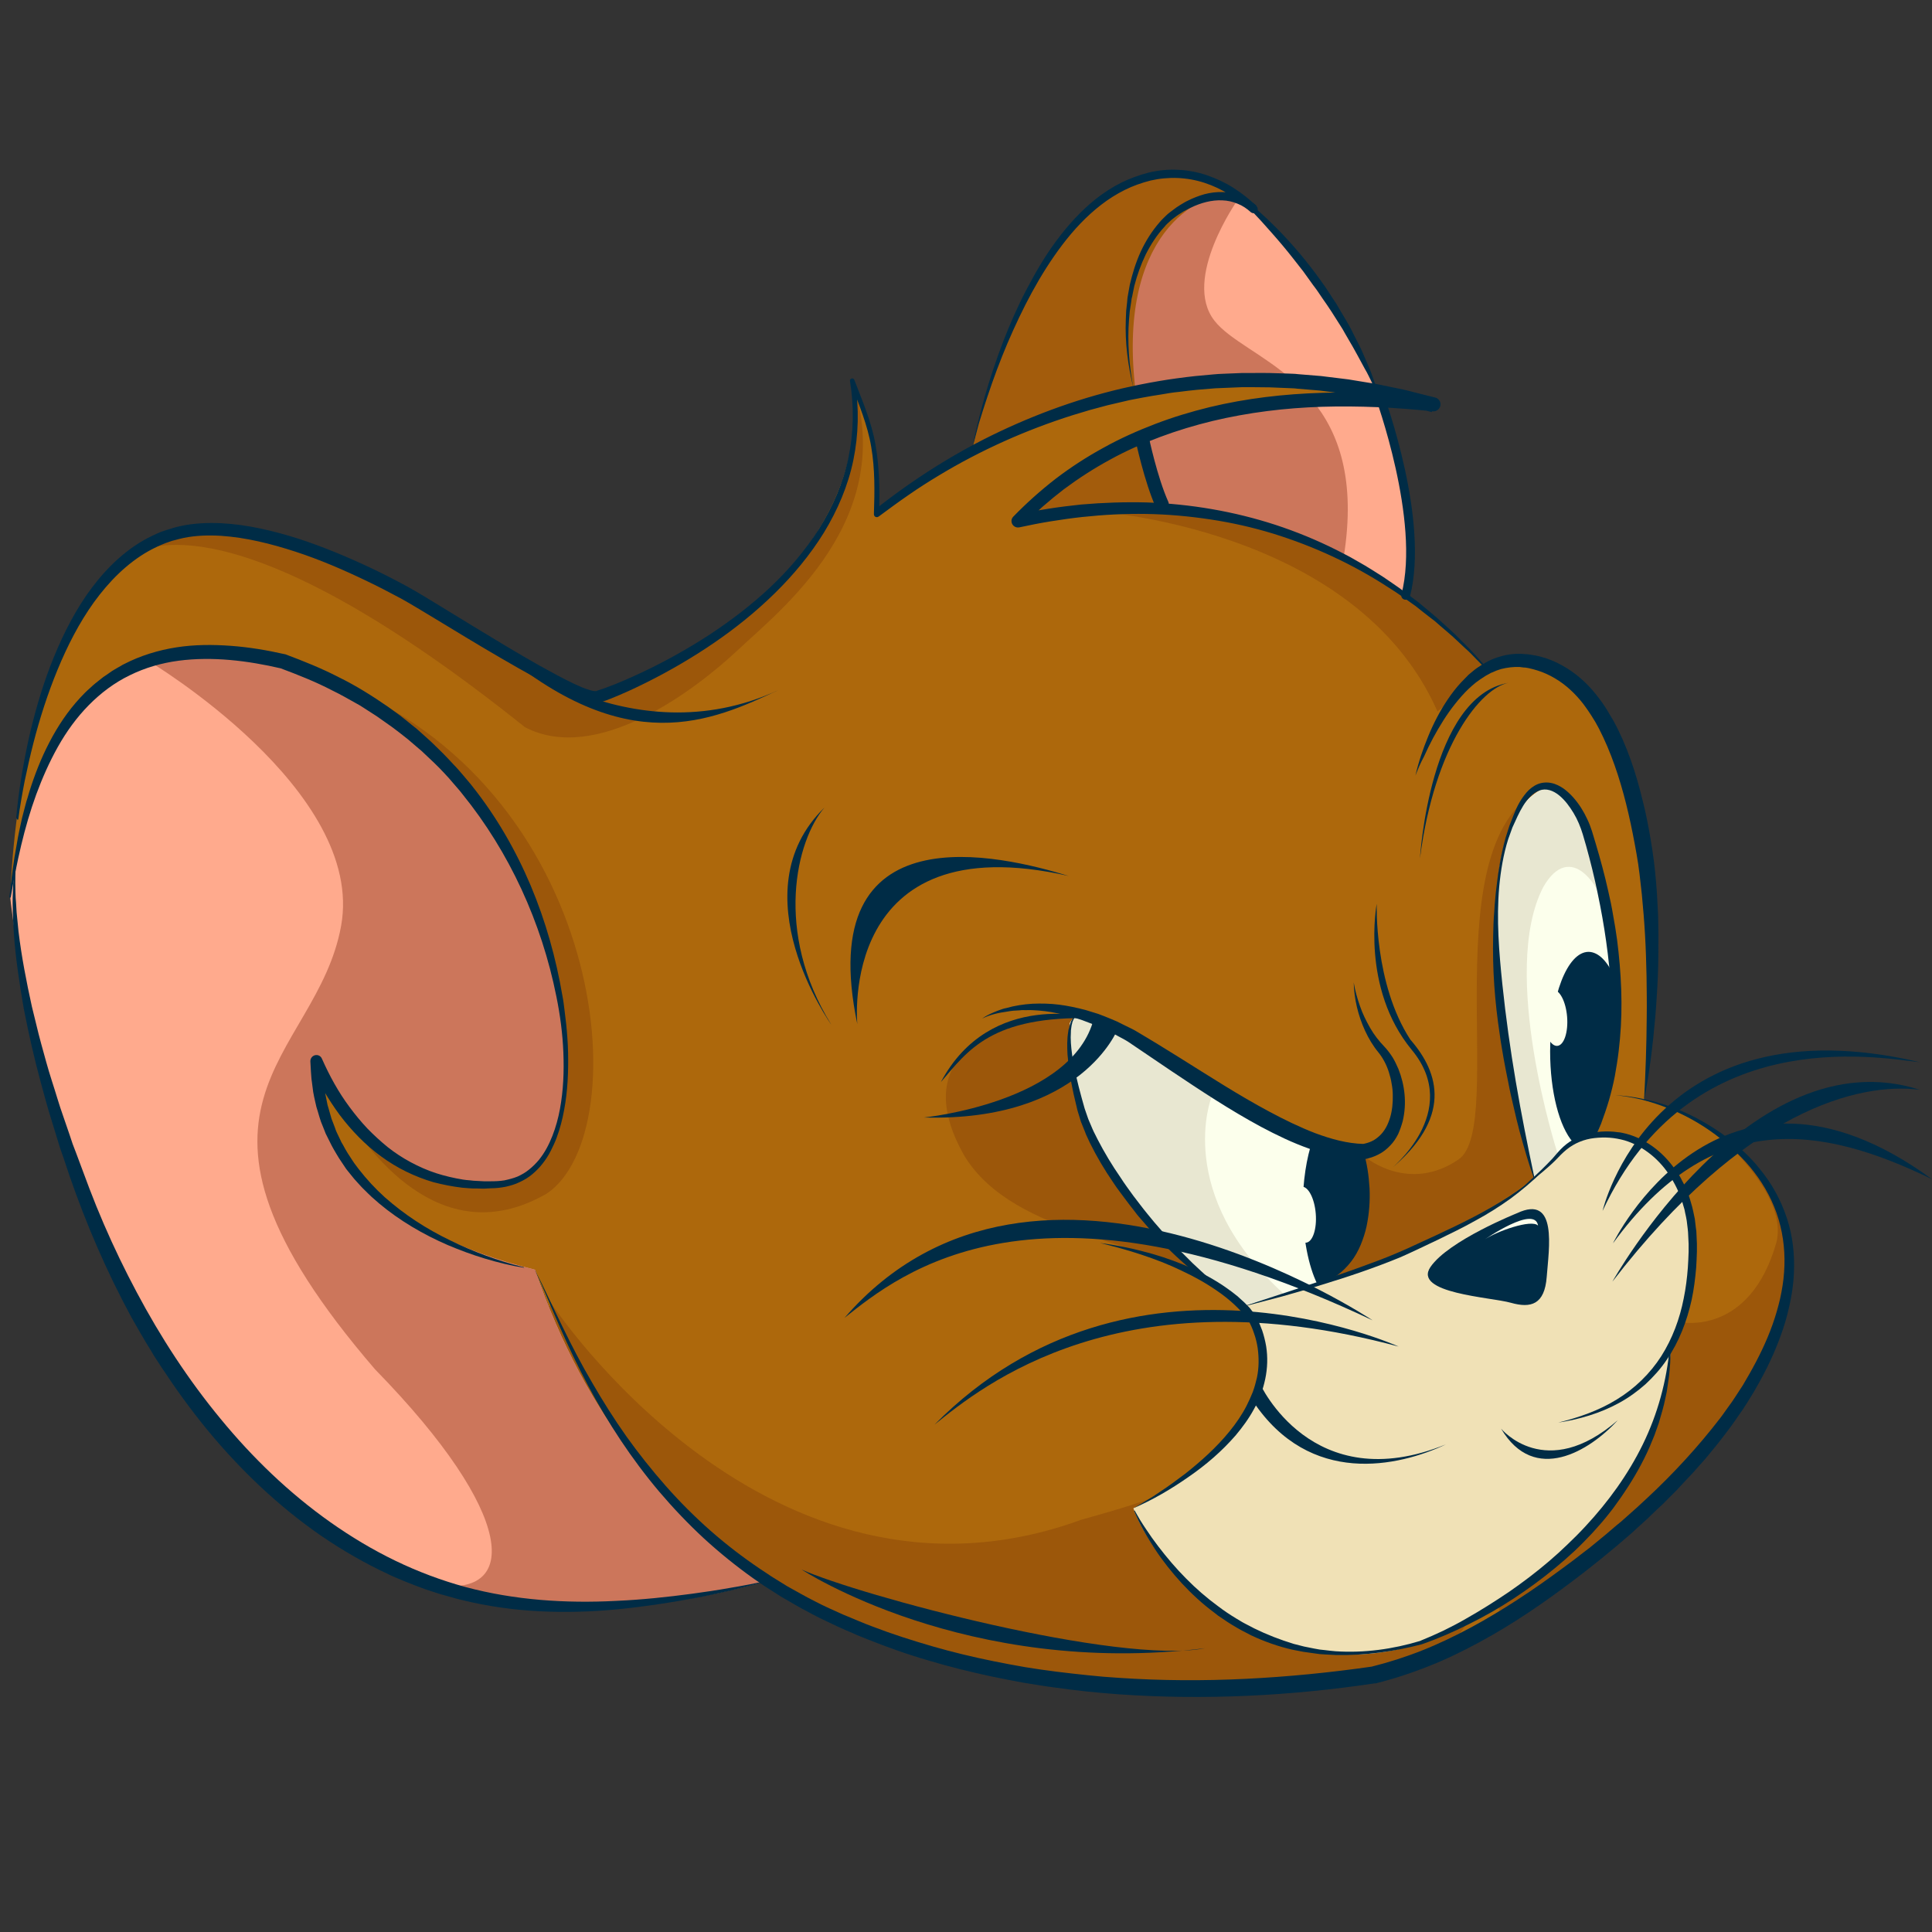 <?xml version="1.0" encoding="utf-8"?>
<!-- Generator: Adobe Illustrator 21.1.0, SVG Export Plug-In . SVG Version: 6.00 Build 0)  -->
<svg version="1.1" id="Слой_1" xmlns="http://www.w3.org/2000/svg" xmlns:xlink="http://www.w3.org/1999/xlink" x="0px" y="0px"
	 viewBox="0 0 1024 1024" style="enable-background:new 0 0 1024 1024;" xml:space="preserve">
<rect x="0" y="0" width="1024" height="1024" fill="#333333" stroke="none"/>
<style type="text/css">
	.st0{fill:#AD680C;}
	.st1{fill:#9C570A;}
	.st2{fill:#FCFFEC;}
	.st3{fill:#E8E7D1;}
	.st4{fill:#FFAA8D;}
	.st5{fill:#CC765B;}
	.st6{fill:#A35C0C;}
	.st7{fill:#F0E1B6;}
	.st8{fill:#002C46;}
</style>
<g>
	<path class="st0" d="M863.7,808.9c-28.8,23.8-50,39.2-67.2,49.9c-10.5,6.5-19.5,11.2-27.9,15c-13.3,6-25.1,9.5-38.7,13.9
		c0,0-184.4,40.5-322.8-50.1l0,0C360,806.8,318.3,760.7,291,692.7c-2.5-6.3-5-12.9-7.3-19.6c-81.3-20-116.8-62.2-115.9-110.5
		c1.6,6.4,5.8,14.7,12.1,23.2c19.2,26.2,57.8,54.7,98.5,37.4c34-16.7,33-127.7-39.1-212.1c-17.8-20.8-39.8-38.2-63.3-50.1
		C104.3,324.8,19.7,341.3,5.4,475.4C7.5,422,20.6,335.6,64.3,298c0.1-0.1,0.2-0.2,0.3-0.3c1.1-0.9,2.2-1.8,3.4-2.7
		c19.5-15,44.6-20.6,77.1-10.3c97.9,33,152,84.8,171.5,84.3c19.5-0.5,149.6-65.2,135.1-167.1c17.8,34.6,12.8,69.8,12.8,69.8
		s18.3-15.7,50.5-32.3c22.4-11.6,51.5-23.5,85.9-30.9c0.4-0.1,0.8-0.2,1.2-0.3c37.2-7.9,80.4-10.3,127.9-1.1
		c9.8,1.9,19.7,4.3,29.8,7.2c-8.7-1.7-18.2-2.7-28.2-3.1c-39.1-1.7-86.3,5.9-125.4,20.8c-0.3,0.1-0.5,0.2-0.8,0.3
		c-28.4,10.9-52.5,25.7-65.9,43.6c11.5-3.7,26.9-7.1,45-8.4c9.8-0.7,20.3-0.9,31.5-0.1c38.8,2.5,84.9,15.4,131,49.9
		c13.7,10.3,27.4,22.4,40.9,36.8c0.3,0.3,0.6,0.7,0.9,1c19.3-14.8,105.4-9.7,82.6,228c10.3,2.1,23.2,7.2,35.6,15.3
		C951.2,627.6,987.5,696,863.7,808.9z"/>
	<path class="st1" d="M290,632.5c-52.8,30.7-91.6-16-110.1-46.7c19.2,26.2,57.8,54.7,98.5,37.4c34-16.7,33-127.7-39.1-212.1
		c-17.8-20.8-39.8-38.2-63.3-50.1C321.8,416.3,338.5,599.3,290,632.5z"/>
	<path class="st1" d="M533.6,545.5c0,0-53.9,11.9-22.4,67.2c26.4,43.4,101.7,45.5,130.1,66.8l-62.2-142
		C579.1,537.5,544.4,537.1,533.6,545.5z"/>
	<path class="st1" d="M724.1,613.6c0,0,22.8,18.9,49,0.9s-15.8-171.6,46.1-197.2c16.2,94.2-6,207.2-6,207.2s-59.1,44.5-109.4,53.5
		C704.3,646.2,724.1,613.6,724.1,613.6z"/>
	<path class="st2" d="M852.8,489.7c0.1,0.4,0.1,0.8,0.2,1.1c1.3,8.8,2.2,18,2.8,27.2c2,31.4-0.5,63.2-9.9,83.6l0,0
		c-4.3,0.5-8.3,1.8-12.1,3.8c-2,1.1-4,2.5-5.8,4c-1,1.3-2.1,2.6-3.2,3.9c-3.4,3.9-7.3,7.6-11.5,11.2c0,0-49.8-183.6,6-207.2
		C832.8,411,846.5,446.4,852.8,489.7z"/>
	<path class="st3" d="M852.8,489.7c-3.3-20.9-20.6-44.4-34.8-19.6c-23.5,45,7.5,141.1,7.5,141.1l-0.6,2.1
		c-3.4,3.9-7.3,7.6-11.5,11.2c0,0-49.8-183.6,6-207.2C832.8,411,846.5,446.4,852.8,489.7z"/>
	<path class="st2" d="M722.6,610.2c0,0,9.5,55.7-23,70c-0.5,0.1-1,0.3-1.4,0.4c-6.9,2.1-12.7,3.8-17.5,5.3c-2.3,0.7-4.4,1.3-6.3,1.9
		c-10.7,3.2-14.8,4.3-14.8,4.3s-0.2-0.2-0.7-0.5c-8.7-6.1-100.6-72.3-91.8-149.5c5.7-12.2,36.1,8.4,70,29.9
		c19.7,12.5,40.7,25.4,58.6,32.2c4.5,1.7,8.8,3.1,12.9,3.9C722.6,610.2,722.6,610.2,722.6,610.2z"/>
	<path class="st3" d="M680.8,686.1c-1.9,0.5-4.1,1.1-6.4,1.8c-4.6,1.2-9.9,2.5-15.5,3.9c-8.7-6.1-100.6-72.3-91.8-149.5
		c5.7-12.2,36.1,8.4,70,29.9c3,5.5,5,9.4,5,9.4s-20.4,51.2,38.6,104.4C680.7,686,680.7,686.1,680.8,686.1z"/>
	<path class="st1" d="M391,344.6c-22.8,21.4-74.8,60.7-112.8,40.8c-145-116-197-99-210.2-90.4c19.5-15,44.6-20.6,77.1-10.3
		c97.9,33,152,84.8,171.5,84.3c19.5-0.5,149.6-65.2,135.1-167.1C476.4,275,413.7,323.2,391,344.6z"/>
	<path class="st1" d="M863.7,808.9c-28.8,23.8-50,39.2-67.2,49.9l-2.8-8.8l97.4-149.2c0,0,36.3,7.4,50.4-42.2
		c6.6-25.2-30.2-56.6-34.5-60.2C951.2,627.6,987.5,696,863.7,808.9z"/>
	<path class="st1" d="M778.4,858.9c-5.5,8.3-8.3,12.6-9.9,14.9c-13.3,6-25.1,9.5-38.7,13.9c0,0-184.4,40.5-322.8-50.1l0,0
		C360,806.8,318.3,760.7,291,692.7c0.4-0.6,0.8-1.2,1.2-1.9c0,0,114.9,175.2,280.9,114.7c23.8-6.6,33.4-10,37-11.4
		c-3.8,2.1-10.7,8.2,0.4,22.4C624.8,835,680.2,910.4,778.4,858.9z"/>
	<path class="st1" d="M787.8,354.1c-5.3,5.3-13.5,12.9-25.9,23c-43.3-98.4-183.7-106.3-183.7-106.3c0.7-1.4,2.9-2.5,6.2-3.4
		c9.8-0.7,20.3-0.9,31.5-0.1c38.8,2.5,84.9,15.4,131,49.9C760.6,327.6,774.3,339.7,787.8,354.1z"/>
	<path class="st4" d="M746.9,317.3c-11.6-8.7-23.3-16-34.8-22.2c-34.1-18.2-67.3-25.9-96.3-27.8c0,0-5.7-14.5-10.6-35.1
		c0.3-0.1,0.5-0.2,0.8-0.3c27.7-10.5,59.4-17.4,89.4-19.9c12.4-1.1,24.6-1.4,36-0.9C743.4,241.6,750.7,277.3,746.9,317.3z"/>
	<path class="st4" d="M729.9,207.1c-15.3-3-30.2-4.7-44.5-5.5c-30.2-1.6-58.2,1.3-83.4,6.6c-0.4,0.1-0.8,0.2-1.2,0.3
		c-6.1-43.2-1.9-104.6,54.2-106.2C655,102.3,702.9,141.4,729.9,207.1z"/>
	<path class="st5" d="M602,208.2c-0.4,0.1-0.8,0.2-1.2,0.3c-6.1-43.2-1.9-104.6,54.2-106.2l1.1,3.5c0,0-29.8,42-12.4,64.2
		c7.9,10.1,25.8,17.7,41.6,31.7C655.2,200.1,627.2,202.9,602,208.2z"/>
	<path class="st5" d="M712.2,295.2c-34.1-18.2-67.3-25.9-96.3-27.8c0,0-5.7-14.5-10.6-35.1c0.3-0.1,0.5-0.2,0.8-0.3
		c27.7-10.5,59.4-17.4,89.4-19.9C709.4,229,718.8,253.9,712.2,295.2z"/>
	<path class="st4" d="M407.1,837.6L407.1,837.6c-69.7,19.9-127.5,18.2-175.4,2.5C34.8,775.6,5.4,475.4,5.4,475.4
		c7.8-73.5,36.7-111.6,73.1-125.2c51.7-19.2,118.4,11.3,160.7,60.8c72.2,84.4,73.1,195.5,39.1,212.1
		c-54.1,23.1-104.3-34.8-110.6-60.6c-0.9,48.3,34.6,90.5,115.9,110.5C310.5,752,355.6,803.9,407.1,837.6z"/>
	<path class="st5" d="M407.1,837.6L407.1,837.6c-69.7,19.9-127.5,18.2-175.4,2.5c42.8,6.3,43.1-36.5-32.9-114.3
		c-121-140.6-31-163.2-18-235.1c13-71.9-102.3-140.5-102.3-140.5c51.7-19.2,118.4,11.3,160.7,60.8c72.2,84.4,73.1,195.5,39.1,212.1
		c-54.1,23.1-104.3-34.8-110.6-60.6c-0.9,48.3,34.6,90.5,115.9,110.5C310.5,752,355.6,803.9,407.1,837.6z"/>
	<path class="st6" d="M655,102.3c-20.2-0.8-63.5,22.4-53,105.9c-34.9,7.4-64.4,19.5-87.1,31.2C514.9,239.4,553.6,49.4,655,102.3z"/>
	<path class="st6" d="M606.2,232c2.4,10.9,5.6,22.7,9.7,35.4c-31.9-2.1-58.8,2.8-76.5,8.5C553,257.8,577.4,243,606.2,232z"/>
	<path class="st7" d="M885.4,714c-0.5,40.5-24.1,104.7-120.4,151.8c-76.8,36.1-148.6-23.5-164.3-66.4c0,0,100.9-47.7,58.8-107.2
		c35.7-9.7,112.5-32.6,153.7-67.6c5.7-4.8,10.6-9.8,14.7-15.1c5.1-4.4,11.2-7.1,17.8-7.9C877.2,597.8,917.4,635.4,885.4,714z"/>
	<path class="st8" d="M520.5,539.9c1.9-1.4,4-2.4,6.1-3.3c1.1-0.5,2.2-0.9,3.3-1.3c1.1-0.4,2.2-0.8,3.4-1c4.5-1.3,9.2-2,13.9-2.3
		c4.7-0.2,9.5-0.1,14.2,0.5c4.7,0.6,9.3,1.6,13.9,2.8l6.8,2.1c2.2,0.8,4.4,1.7,6.6,2.6c1.1,0.5,2.2,0.9,3.3,1.4l3.2,1.6
		c2.1,1.1,4.3,2,6.4,3.2c4.1,2.4,8,4.8,12,7.2l11.8,7.3c15.7,9.8,31.1,19.8,47.2,28.4c8,4.3,16.2,8.3,24.5,11.5
		c8.3,3.1,17,5.5,25.5,5.7l-0.6,0.1c1.8-0.3,3.5-0.8,5-1.5c1.6-0.7,3-1.8,4.3-3c1.3-1.2,2.4-2.7,3.3-4.3c0.9-1.6,1.6-3.4,2.2-5.3
		c1.1-3.7,1.5-7.8,1.4-11.8c0-2-0.2-4.1-0.6-6.1c-0.3-2-0.8-4-1.4-5.9c-1.2-3.9-3.1-7.6-5.6-10.7c-2.9-3.5-5.2-7.4-7.1-11.5
		c-3.7-8.1-5.8-16.9-6-25.6c0.7,4.3,1.9,8.5,3.3,12.5c1.4,4.1,3.3,7.9,5.4,11.6c2.1,3.7,4.7,7,7.6,10c1.6,1.7,3,3.6,4.3,5.6
		c1.2,2,2.2,4.1,3.1,6.2c3.4,8.6,4.5,18.1,2.3,27.5c-0.6,2.3-1.4,4.6-2.4,6.9c-1.1,2.2-2.5,4.4-4.3,6.2c-1.8,1.9-3.8,3.5-6.2,4.7
		c-2.3,1.2-4.8,2-7.3,2.5l-0.2,0l-0.4,0c-5,0.1-9.9-0.5-14.7-1.5c-4.8-1-9.4-2.4-13.9-4c-4.5-1.6-8.9-3.4-13.2-5.4
		c-4.3-2-8.5-4.1-12.6-6.3c-16.5-8.9-32-19.2-47.4-29.5L598,552.2c-1.9-1.2-3.9-2.2-5.9-3.3l-2.9-1.6c-1-0.5-2-1-3.1-1.4l-3.1-1.4
		c-1-0.5-2-1-3.1-1.4l-6.3-2.4c-4.3-1.4-8.6-2.8-13-3.6c-4.4-1-8.9-1.5-13.4-1.7c-1.1-0.1-2.3,0-3.4,0c-1.1,0-2.3-0.1-3.4,0.1
		l-3.4,0.2c-1.1,0.1-2.2,0.3-3.4,0.5C529.2,536.8,524.7,537.8,520.5,539.9z"/>
	<path class="st8" d="M804.1,643c0,0-36.3,14.5-45.9,28.5c-9.6,14,32,16,42.6,19c10.6,3,17.9,1,19-13.8S825.8,632.8,804.1,643z"/>
	<path class="st8" d="M659.6,692.2c-3.5-2-7.1-3.8-10.4-6.1c-1.7-1.1-3.4-2.2-5-3.3l-4.9-3.6c-0.8-0.6-1.6-1.2-2.4-1.8l-2.3-1.9
		l-4.7-3.8l-4.5-4l-2.2-2l-2.2-2.1l-4.3-4.2c-1.4-1.4-2.8-2.9-4.1-4.4c-2.8-2.9-5.4-6-8-9c-1.4-1.5-2.6-3.1-3.8-4.7
		c-1.2-1.6-2.5-3.1-3.7-4.8c-2.4-3.3-4.9-6.4-7.1-9.8c-4.6-6.7-8.7-13.6-12.3-20.9l-1.3-2.8c-0.4-0.9-0.9-1.8-1.2-2.8l-2.3-5.7
		l-1.8-5.9c-0.5-2-0.9-3.9-1.4-5.9c-0.5-2-0.9-3.9-1.3-5.9c-0.4-2-0.8-3.9-1.1-5.9l-0.9-6c-0.2-2-0.4-4-0.6-6
		c-0.2-4-0.3-8.1,0.4-12.2l0.1-0.8l0.2-0.7l0.4-1.5c0.1-0.5,0.3-1,0.5-1.5c0.2-0.5,0.3-1,0.6-1.4c0.3-0.4,0.5-0.9,0.8-1.3
		c0.3-0.4,0.6-0.8,1-1.1c0.8-0.7,1.7-1.2,2.7-1.2c-1,0.2-1.8,0.8-2.5,1.5c-0.3,0.4-0.6,0.8-0.8,1.2c-0.2,0.4-0.4,0.9-0.6,1.3
		c-0.2,0.4-0.3,0.9-0.4,1.4c-0.1,0.5-0.3,0.9-0.3,1.4l-0.2,1.5l-0.1,0.7l0,0.7c-0.3,3.9,0.1,7.9,0.6,11.8c1.1,7.8,3,15.5,5.1,23.2
		c0.5,1.9,1.1,3.8,1.6,5.7l1.9,5.5l2.3,5.4c0.4,0.9,0.8,1.8,1.3,2.7l1.3,2.6c3.6,7,7.7,13.8,12.2,20.3c2.1,3.3,4.5,6.5,6.8,9.7
		c1.2,1.6,2.4,3.1,3.6,4.7c1.2,1.6,2.4,3.1,3.7,4.7c2.5,3.1,5,6.1,7.7,9.1c1.3,1.5,2.6,3,4,4.4l4.1,4.3l2,2.2l2.1,2.1l4.2,4.2
		l4.4,4.1l2.2,2c0.7,0.7,1.5,1.3,2.3,1.9l4.5,3.9c1.5,1.3,3.1,2.4,4.7,3.7l2.3,1.9c0.8,0.6,1.6,1.2,2.4,1.7L659.6,692.2z"/>
	<path class="st8" d="M813,624.6c-2.9-8.2-5.3-16.6-7.6-25l-1.6-6.3l-1.5-6.4c-1-4.2-2-8.5-2.8-12.8c-0.9-4.3-1.7-8.5-2.5-12.8
		c-0.4-2.1-0.7-4.3-1.1-6.5c-0.4-2.2-0.7-4.3-1-6.5c-1.3-8.6-2.3-17.3-2.9-26c-0.6-8.7-0.8-17.5-0.6-26.2c0.1-4.4,0.2-8.7,0.6-13.1
		c0.1-1.1,0.1-2.2,0.2-3.3l0.3-3.3l0.3-3.3c0.1-1.1,0.3-2.2,0.4-3.3c1-8.7,2.4-17.3,4.8-25.8c0.7-2.1,1.3-4.2,2-6.3l2.4-6.1
		c0.8-2,1.7-4.1,2.8-6c1.1-2,2.4-3.8,3.9-5.6c1.5-1.7,3.4-3.3,5.7-4.3c2.3-1,5-1.2,7.4-0.7c2.5,0.5,4.7,1.7,6.6,3
		c1.9,1.4,3.6,3,5.1,4.7c3.1,3.5,5.5,7.4,7.4,11.5c1,2.1,1.8,4.2,2.5,6.4l1.9,6.3c2.5,8.4,4.8,16.8,6.7,25.4c1,4.3,1.9,8.6,2.6,12.9
		c0.8,4.3,1.5,8.6,2.1,13c2.2,17.4,3.1,35,1.5,52.5c-0.4,4.4-0.9,8.7-1.6,13.1c-0.3,2.2-0.8,4.3-1.1,6.5c-0.4,2.2-0.9,4.3-1.4,6.4
		c-0.5,2.1-1.1,4.2-1.7,6.4c-0.6,2.1-1.3,4.2-2,6.3c-0.7,2.1-1.5,4.1-2.2,6.2c-0.8,2-1.7,4-2.6,6l-0.5-0.2l1.9-6.2
		c0.6-2.1,1.2-4.2,1.7-6.3c0.5-2.1,1-4.2,1.4-6.3c0.4-2.1,0.8-4.2,1.2-6.4c1.4-8.5,2.3-17.1,2.6-25.7c0.6-17.2-0.6-34.4-3-51.5
		c-1.2-8.5-2.7-17-4.5-25.5c-1.7-8.4-3.8-16.8-6.1-25.1l-1.8-6.2c-0.6-2-1.3-3.9-2.1-5.8c-1.6-3.8-3.8-7.4-6.3-10.6
		c-1.3-1.6-2.7-3.1-4.2-4.3c-1.5-1.2-3.2-2.2-5-2.7c-1.8-0.5-3.6-0.5-5.4,0.2c-1.8,0.6-3.4,1.8-4.8,3.2c-1.4,1.4-2.7,3.1-3.8,4.9
		c-1.1,1.8-2.1,3.7-3,5.6c-0.9,1.9-1.8,3.9-2.7,5.9c-0.8,2-1.4,4.1-2.2,6.1c-2.6,8.2-4,16.8-4.8,25.4c-1.5,17.3-0.1,34.6,1.7,51.8
		c1.8,17.2,4.2,34.3,7.1,51.4c2.9,17.1,6.3,34.1,9.9,51.1L813,624.6z"/>
	<path class="st8" d="M600.7,799.4c2.4-1.3,4.8-2.8,7.1-4.2c2.4-1.4,4.7-2.9,7-4.5c4.6-3,9-6.3,13.4-9.6
		c8.6-6.8,16.8-14.2,23.6-22.6c3.4-4.2,6.5-8.7,8.9-13.4c1.2-2.4,2.3-4.8,3.3-7.3c0.9-2.5,1.6-5,2.2-7.6c1.1-5.2,1.1-10.5,0.4-15.7
		c-0.4-2.6-1-5.2-1.9-7.7c-0.8-2.5-1.9-4.9-3.1-7.3l0.2,0.3c-4.4-5.8-9.9-10.9-16.1-15.2c-6.1-4.3-12.7-8-19.6-11.2
		c-6.8-3.3-13.9-6-21.1-8.4c-7.2-2.4-14.6-4.4-22-6.2c7.6,1,15.1,2.4,22.6,4.4c1.8,0.5,3.7,0.9,5.6,1.5c1.8,0.6,3.7,1.1,5.5,1.7
		l5.4,1.9l5.4,2.1c7.1,3,14,6.5,20.5,10.8c1.6,1.1,3.2,2.2,4.8,3.4l2.3,1.8c0.4,0.3,0.8,0.6,1.1,0.9l1.1,1l2.2,2l2.1,2.1l1,1.1
		c0.3,0.4,0.6,0.8,0.9,1.2l1.9,2.3l0.1,0.1l0.1,0.2c1.3,2.6,2.4,5.2,3.4,7.9c0.9,2.7,1.6,5.5,2.1,8.4c0.9,5.7,0.7,11.6-0.5,17.3
		c-1.2,5.7-3.2,11.1-6,16c-2.7,5-6.1,9.6-9.7,13.9c-7.4,8.5-15.9,15.8-25.1,22.1C620.5,789.4,610.9,795,600.7,799.4z"/>
	<path class="st8" d="M601.4,800.6c0.9,1.7,1.9,3.3,2.8,4.9c1,1.6,2,3.2,3.1,4.8c2.1,3.2,4.3,6.3,6.6,9.3c4.6,6,9.5,11.8,14.8,17.1
		c5.3,5.4,11,10.3,17,14.7l2.3,1.7l2.3,1.6c1.6,1,3.1,2.1,4.7,3c1.6,0.9,3.2,2,4.8,2.8l5,2.6c6.7,3.3,13.7,6,20.9,8.2l5.5,1.4
		c1.8,0.4,3.7,0.7,5.5,1.1l2.8,0.5l2.8,0.3c1.9,0.2,3.8,0.5,5.6,0.6c15.1,1,30.4-1.1,44.9-5.5l-0.1,0c4.2-1.7,8.3-3.5,12.3-5.4
		c4-2,8-4,11.9-6.3c7.8-4.4,15.4-9.2,22.8-14.2c7.4-5.1,14.5-10.5,21.3-16.3l5-4.4c1.6-1.5,3.3-3.1,4.9-4.6l4.8-4.7
		c1.6-1.6,3.1-3.2,4.6-4.8c12.1-13,22.7-27.6,30.5-43.6c7.8-16,12.6-33.5,14.2-51.5l0.5,0l-0.2,6.8c0,1.1-0.1,2.3-0.2,3.4l-0.3,3.4
		c-0.1,1.1-0.2,2.3-0.4,3.4l-0.5,3.4l-0.5,3.4c-0.2,1.1-0.5,2.2-0.7,3.3c-0.9,4.5-2.2,8.8-3.5,13.2c-0.8,2.2-1.5,4.3-2.3,6.5
		l-2.6,6.3c-3.7,8.4-8.2,16.3-13.3,23.9l-1.9,2.8l-2,2.8l-2,2.8c-0.7,0.9-1.4,1.8-2.1,2.7c-2.8,3.6-5.8,7-8.9,10.4
		c-1.6,1.6-3.1,3.3-4.7,4.9c-1.6,1.6-3.2,3.2-4.9,4.8c-1.7,1.5-3.4,3.1-5.1,4.6l-5.2,4.4c-7,5.8-14.4,11.2-22,16.2
		c-7.6,5-15.5,9.5-23.6,13.5c-8.1,4.1-16.4,7.7-25,10.7l0,0l0,0c-14.8,3.9-30.1,6-45.5,5.7c-1.9-0.1-3.8-0.2-5.8-0.3l-2.9-0.2
		l-2.9-0.4c-1.9-0.3-3.8-0.5-5.7-0.8l-5.7-1.1c-7.5-1.7-14.9-4.3-21.9-7.6l-5.2-2.7c-1.7-0.9-3.3-1.9-5-2.9c-1.7-1-3.3-2.1-4.9-3.2
		l-2.4-1.6l-2.3-1.8c-6.2-4.6-11.9-9.9-17.1-15.5c-5.2-5.7-10-11.7-14.2-18.1c-4.2-6.4-8.1-13.1-11-20.2L601.4,800.6z"/>
	<path class="st8" d="M667.7,733.2c0,0,27.5,61.4,98.8,32.3c-25.4,12-72.2,22.4-102.3-22.7C666.5,737.2,667.7,733.2,667.7,733.2z"/>
	<path class="st8" d="M722.6,610.2c2,6.4,2.9,13,3.3,19.7c0.3,6.7-0.2,13.5-1.6,20.1c-0.7,3.3-1.8,6.6-3.1,9.8
		c-1.3,3.1-3,6.2-5.1,8.9c-2.1,2.7-4.6,5.2-7.3,7.2c-2.8,1.9-5.9,3.4-9.1,4.3c2.8-1.8,5.4-3.8,7.7-6c2.3-2.3,4.2-4.8,5.8-7.5
		c1.7-2.7,3-5.6,4.1-8.5c1.1-3,2-6,2.7-9.1c1.4-6.2,2.1-12.7,2.5-19.1C722.7,623.4,722.7,616.9,722.6,610.2z"/>
	<path class="st8" d="M658.4,692.6c13.9-4.5,27.9-9.1,41.7-13.7c6.9-2.4,13.9-4.7,20.7-7.2c6.9-2.5,13.7-5,20.4-7.9
		c3.3-1.4,6.6-2.9,10-4.5l10-4.6c6.6-3.1,13.2-6.2,19.7-9.6c12.9-6.7,25.4-14.5,36.4-24.1c-5.1,5.2-10.8,9.9-16.7,14.3
		c-6,4.3-12.2,8.2-18.7,11.7c-6.4,3.6-13,6.8-19.6,10l-9.9,4.7c-3.3,1.6-6.7,3.1-10,4.6c-13.6,5.6-27.5,10.3-41.6,14.6
		c-7,2.2-14.1,4.2-21.1,6.2C672.6,688.9,665.6,690.9,658.4,692.6z"/>
	<path class="st8" d="M804.6,631.5c2.1-1.9,4.2-3.8,6.2-5.7c2.1-1.9,4.1-3.8,6.2-5.8c2-2,4-3.9,5.9-6c1.8-2.1,3.6-4.3,5.8-6.3
		c4.3-3.9,10-6.5,15.7-7.4c2.9-0.5,5.8-0.7,8.7-0.6c1.4,0,2.9,0.2,4.4,0.4c0.4,0,0.7,0.1,1.1,0.1l1.1,0.2l2.2,0.5
		c5.7,1.5,11,4.3,15.6,7.9c4.6,3.6,8.5,8.1,11.7,13l1.2,1.8c0.4,0.6,0.7,1.3,1,1.9l1,1.9l0.5,1c0.2,0.3,0.3,0.7,0.4,1l1.7,4
		c0.5,1.4,0.9,2.8,1.3,4.2c0.2,0.7,0.4,1.4,0.6,2.1l0.5,2.1c0.3,1.4,0.6,2.8,0.9,4.3l0.5,4.3c0.1,0.7,0.2,1.4,0.3,2.2l0.1,2.2
		l0.2,4.3c0,1.4,0,2.9,0,4.3c-0.1,2.9-0.2,5.7-0.4,8.6c-0.5,5.7-1.2,11.4-2.4,17c-2.5,11.2-6.6,22.1-13.2,31.7
		c-3.2,4.8-7.1,9.1-11.3,13c-4.3,3.8-9,7.2-14,9.9c-10,5.5-21.1,8.7-32.2,10.4c10.9-2.7,21.6-6.4,31.1-12.3
		c9.5-5.8,17.6-13.7,23.5-22.9c5.9-9.3,9.8-19.8,11.9-30.6c1.1-5.4,1.8-10.9,2.2-16.4c0.2-2.8,0.3-5.5,0.4-8.3c0-1.4,0-2.8,0-4.2
		l-0.2-4.1l-0.1-2.1c0-0.7-0.2-1.4-0.2-2l-0.5-4.1c-0.2-1.3-0.5-2.7-0.8-4l-0.4-2c-0.2-0.7-0.4-1.3-0.6-2
		c-1.4-5.3-3.7-10.2-6.5-14.8c-2.8-4.6-6.4-8.8-10.6-12.2c-4.2-3.4-9-6.1-14.1-7.6c-2.6-0.7-5.2-1.2-7.9-1.4
		c-2.7-0.2-5.4-0.1-8.1,0.2c-5.4,0.6-10.5,2.7-14.7,6.1c-2.1,1.7-4,3.7-6,5.8c-2,2-4.2,3.9-6.3,5.7
		C813.5,624.6,809.1,628.1,804.6,631.5z"/>
	<path class="st8" d="M856.1,580.5c4.9,0.2,9.7,0.9,14.5,1.9c4.8,1,9.5,2.3,14.1,3.9c9.2,3.2,18,7.8,26.1,13.3
		c2.1,1.3,4,2.9,5.9,4.4c1,0.7,2,1.5,2.9,2.3c0.9,0.8,1.9,1.6,2.8,2.4c3.7,3.3,7.1,6.8,10.2,10.7c3.1,3.8,6,7.9,8.4,12.3
		c2.4,4.3,4.4,8.9,6,13.7c3.2,9.5,4.3,19.6,3.8,29.6c-0.2,5-0.9,9.9-1.9,14.8c-1,4.9-2.2,9.7-3.8,14.4c-3.1,9.4-7.2,18.5-11.9,27.1
		l-3.6,6.4l-3.9,6.3c-0.7,1-1.3,2.1-2,3.1l-2.1,3c-1.4,2-2.8,4.1-4.2,6c-3,3.9-5.9,7.9-9,11.6c-1.6,1.9-3.1,3.8-4.7,5.7l-4.9,5.5
		c-1.6,1.9-3.3,3.6-5,5.4c-1.7,1.8-3.3,3.6-5,5.4l-5.2,5.2c-0.9,0.9-1.7,1.8-2.6,2.6l-2.7,2.5l-5.3,5.1l-5.4,4.9l-2.7,2.5l-2.8,2.4
		l-5.6,4.8l-5.7,4.7l-2.8,2.3l-2.9,2.3l-5.8,4.6l-5.8,4.4c-15.6,11.8-31.8,22.9-49.2,32.3c-8.7,4.7-17.6,9.1-26.8,12.7
		c-9.2,3.7-18.7,6.8-28.3,9.2l-0.2,0l-0.3,0c-44.8,6.7-90.5,9-135.8,5.8c-11.3-0.8-22.7-2-33.9-3.6c-5.6-0.7-11.2-1.7-16.9-2.6
		l-8.4-1.6c-2.8-0.5-5.6-1.2-8.4-1.7c-11.1-2.4-22.2-5.1-33.1-8.4l-4.1-1.2l-4.1-1.3c-2.7-0.9-5.4-1.7-8.1-2.7l-8-2.9
		c-2.7-1-5.3-2.1-8-3.1l-4-1.6c-1.3-0.5-2.6-1.1-3.9-1.7c-2.6-1.1-5.2-2.2-7.8-3.4c-5.2-2.5-10.4-4.8-15.4-7.6
		c-5.1-2.6-10-5.6-14.9-8.4l-7.2-4.6c-1.2-0.7-2.4-1.6-3.6-2.4l-3.5-2.4c-9.3-6.6-18.2-13.8-26.6-21.5c-8.3-7.7-16.2-16-23.6-24.7
		c-14.7-17.4-27.2-36.5-37.8-56.4c-5.3-10-10.2-20.2-14.7-30.5c-2.3-5.2-4.5-10.4-6.7-15.5c-2.2-5.2-4.4-10.4-7-15.4
		c2.8,4.9,5.2,10,7.6,15.1c2.4,5.1,4.9,10.2,7.3,15.2c4.9,10.1,10.1,20.1,15.8,29.8c5.6,9.7,11.6,19.2,18.1,28.4
		c6.5,9.1,13.5,17.9,20.9,26.3c7.4,8.4,15.3,16.3,23.7,23.7c8.4,7.4,17.3,14.2,26.5,20.4l3.5,2.3c1.2,0.8,2.3,1.6,3.5,2.3l7.1,4.4
		c4.9,2.7,9.7,5.5,14.7,8c4.9,2.6,10,4.8,15.1,7.1c2.6,1.1,5.2,2.1,7.7,3.2c1.3,0.5,2.6,1.1,3.9,1.6l3.9,1.5
		c10.4,4,21.1,7.4,31.8,10.5c10.7,3.1,21.6,5.7,32.5,7.9c2.7,0.5,5.5,1.1,8.2,1.6l8.3,1.5c5.5,0.9,11,1.7,16.6,2.4l4.2,0.5l4.2,0.5
		c2.8,0.3,5.6,0.6,8.3,0.9l8.3,0.8l8.4,0.6c22.3,1.5,44.7,1.6,67.1,0.5c22.4-1.1,44.6-3.3,66.9-6.5l-0.5,0.1
		c9.2-2.3,18.3-5.2,27.1-8.7c8.8-3.5,17.5-7.7,25.9-12.2c16.8-9.1,32.9-19.8,48.4-31.3l5.8-4.3l5.7-4.4l2.9-2.2l2.8-2.3l5.6-4.6
		l5.5-4.7l2.8-2.3l2.7-2.4l5.4-4.8l5.3-4.9c14.1-13.1,27.2-27.3,38.9-42.5c1.5-1.9,2.8-3.9,4.2-5.8l2.1-2.9c0.7-1,1.3-2,2-3l3.9-6
		l3.6-6.2c4.7-8.3,8.9-16.9,12.1-25.9c1.6-4.5,2.9-9,4-13.7c1-4.6,1.8-9.3,2.1-14c0.7-9.4-0.2-18.9-2.9-28
		c-2.7-9.1-7.2-17.6-13-25.1c-5.8-7.6-13-14.1-20.6-19.9c-7.7-5.7-16.2-10.5-25.2-14c-4.5-1.8-9.1-3.3-13.8-4.5
		C865.8,581.8,861,580.9,856.1,580.5z"/>
	<path class="st8" d="M579.8,539.7c0,0-54.7-15.7-81.1,33.8C512.9,557,525.3,538.1,579.8,539.7z"/>
	<path class="st8" d="M489.7,592.3c0,0,78.9-7.9,90.1-52.6c12.7,5.5,12.7,5.5,12.7,5.5S573.6,594.6,489.7,592.3z"/>
	<path class="st8" d="M277.6,671.9c-7-1.1-13.8-2.8-20.5-4.8c-6.7-2-13.4-4.5-19.8-7.2c-12.9-5.6-25.3-12.8-36.3-22l-4-3.5
		c-1.3-1.2-2.6-2.5-3.8-3.7c-1.3-1.2-2.5-2.6-3.7-3.9l-1.8-2c-0.6-0.7-1.1-1.4-1.7-2.1l-1.7-2.1c-0.6-0.7-1.1-1.4-1.6-2.2l-3-4.5
		c-1-1.5-1.8-3.1-2.8-4.7c-0.4-0.8-0.9-1.5-1.3-2.4l-1.2-2.4l-1.2-2.4c-0.2-0.4-0.4-0.8-0.6-1.2l-0.5-1.3l-2-5
		c-0.6-1.7-1.1-3.5-1.6-5.2l-0.8-2.6l-0.6-2.6c-0.4-1.8-0.8-3.5-1.1-5.3l-0.7-5.4c-0.1-0.9-0.3-1.8-0.3-2.7l-0.2-2.7l-0.3-5.4
		c-0.1-1.8,1.3-3.3,3-3.4c1.4-0.1,2.6,0.7,3.1,1.9l0.1,0.2c4,9,8.7,17.6,14.6,25.5c2.9,3.9,6,7.7,9.4,11.3c3.4,3.5,7,6.8,10.8,9.9
		c3.8,3,7.9,5.7,12.2,8c4.3,2.3,8.8,4.3,13.4,5.8c4.7,1.5,9.4,2.6,14.3,3.4c1.2,0.2,2.4,0.3,3.7,0.4l1.8,0.2l1.8,0.1l3.7,0.2l3.7,0
		c2.5,0,4.9-0.1,7.3-0.5c2.3-0.5,4.7-1.1,6.9-2c2.2-1,4.3-2.2,6.1-3.7c1.9-1.5,3.6-3.2,5.2-5.1c3.1-3.8,5.4-8.2,7.2-12.8
		c1.8-4.6,3.1-9.4,4-14.3c1.8-9.8,2.2-19.8,1.8-29.8c-0.4-10-1.7-19.9-3.7-29.7c-7.8-39.2-24.9-76.6-49.8-107.3
		c-1.5-2-3.2-3.8-4.8-5.7l-2.4-2.8c-0.8-0.9-1.7-1.8-2.5-2.7c-1.7-1.8-3.4-3.6-5.2-5.3l-5.4-5.1c-0.9-0.9-1.8-1.7-2.8-2.5l-2.8-2.4
		l-2.8-2.4l-2.9-2.3c-2-1.5-3.9-3.1-5.9-4.5l-6.1-4.3c-2-1.5-4.1-2.7-6.2-4.1l-3.1-2l-1.6-1l-1.6-0.9c-4.3-2.4-8.6-4.9-13-7
		c-8.8-4.6-18-8.2-27.3-11.7l0.4,0.1c-9-2.1-18.1-3.7-27.2-4.5c-9.1-0.8-18.3-0.8-27.3,0.4c-9,1.2-17.7,3.7-25.8,7.7
		c-8.1,3.9-15.4,9.4-21.8,15.9c-6.4,6.5-11.8,14-16.3,22c-4.5,8-8.3,16.6-11.5,25.3c-6.4,17.5-10.3,35.9-13.5,54.4l0,0
		c0,0.2-0.2,0.3-0.4,0.3c-0.2,0-0.3-0.2-0.3-0.4c1-9.4,2.1-18.7,3.9-28l0.6-3.5l0.7-3.5c0.5-2.3,1-4.6,1.5-6.9l1.8-6.9
		c0.3-1.2,0.6-2.3,1-3.4l1-3.4c2.8-9,6.3-18,10.7-26.4c4.4-8.5,9.8-16.6,16.4-23.7l2.5-2.6c0.9-0.9,1.8-1.7,2.7-2.5
		c0.9-0.8,1.8-1.7,2.7-2.4l2.9-2.3l1.4-1.1l1.5-1l3-2.1c1-0.7,2.1-1.2,3.2-1.9l1.6-0.9l0.8-0.5l0.8-0.4c8.7-4.5,18.2-7.4,27.8-8.9
		c9.6-1.5,19.4-1.5,28.9-0.8c9.6,0.7,19.1,2.3,28.4,4.4l0.1,0c0.1,0,0.3,0.1,0.4,0.1c9.6,3.6,19.1,7.4,28.2,12.1
		c9.2,4.5,17.9,10,26.3,15.8l6.2,4.5c2,1.5,4,3.2,6,4.8l3,2.4l2.9,2.6l2.9,2.6c1,0.9,1.9,1.7,2.8,2.6l5.5,5.4
		c1.8,1.8,3.5,3.7,5.3,5.6c0.9,0.9,1.8,1.9,2.6,2.8l2.5,2.9c1.6,2,3.4,3.9,4.9,5.9c12.7,16,23,33.9,30.9,52.6
		c7.9,18.8,13.4,38.4,16.8,58.4c0.5,2.5,0.8,5,1.1,7.5c0.3,2.5,0.6,5,0.9,7.5c0.5,5,0.9,10.1,1,15.2c0.2,10.1-0.2,20.3-2.1,30.3
		c-0.9,5-2.2,10-4,14.8c-0.4,1.2-1,2.4-1.5,3.6c-0.6,1.2-1.1,2.3-1.7,3.5c-1.2,2.3-2.6,4.5-4.2,6.5c-1.6,2.1-3.4,3.9-5.4,5.6
		c-2,1.7-4.3,3.1-6.7,4.2c-2.4,1.2-4.9,1.9-7.5,2.5c-2.6,0.5-5.2,0.8-7.8,0.8l-3.8,0.2l-3.8-0.1l-1.9,0l-1.9-0.1
		c-1.3-0.1-2.6-0.2-3.8-0.3c-5.1-0.6-10.2-1.6-15.2-2.9c-9.9-2.9-19.4-7.5-27.8-13.7c-8.4-6.1-15.7-13.7-21.9-21.9
		c-3.1-4.2-5.9-8.5-8.5-12.9c-1.3-2.2-2.5-4.5-3.7-6.8c-1.1-2.3-2.2-4.7-3.2-7l6.2-1.3l0.2,5.1l0.1,2.5c0.1,0.8,0.2,1.7,0.3,2.5
		l0.6,5c0.3,1.7,0.7,3.3,1,5l0.5,2.5l0.7,2.4c0.5,1.6,0.9,3.3,1.4,4.9l1.8,4.7l0.4,1.2c0.2,0.4,0.3,0.8,0.5,1.2l1.1,2.3l1.1,2.3
		c0.3,0.8,0.8,1.5,1.2,2.2c0.8,1.5,1.6,3,2.5,4.4l2.8,4.3c0.4,0.7,1,1.4,1.5,2.1l1.5,2c4.2,5.4,8.8,10.4,13.9,15
		c10.3,9.1,21.9,16.7,34.4,22.7c6.2,3.1,12.6,5.8,19.1,8.2c6.5,2.4,13.2,4.5,20,6.1l0,0c0.2,0,0.3,0.2,0.3,0.4
		C278,671.8,277.8,671.9,277.6,671.9z"/>
	<path class="st8" d="M8.6,433.4c1.2-13.7,3.5-27.3,6.4-40.8c3-13.5,6.8-26.8,11.7-39.7c5-12.9,11-25.5,18.9-37.1
		c4-5.8,8.4-11.2,13.4-16.2c2.5-2.5,5.1-4.8,7.9-7c2.8-2.2,5.7-4.2,8.8-6c3.1-1.8,6.3-3.3,9.6-4.7L88,281c0.8-0.3,1.7-0.5,2.6-0.8
		c1.7-0.6,3.5-1,5.2-1.4c7-1.5,14.2-1.8,21.2-1.5c14.1,0.7,27.8,4,41.1,8.2c13.2,4.3,26.1,9.7,38.6,15.6c6.3,3,12.4,6.1,18.5,9.4
		c6.2,3.4,12,7,17.9,10.6c11.7,7.2,23.4,14.3,35.2,21.4c5.9,3.5,11.8,7,17.7,10.3c6,3.3,11.9,6.6,18,9.5c3,1.4,6.1,2.8,9.1,3.6
		c0.7,0.2,1.5,0.4,2,0.4c0.2,0,0.3,0,0.4,0l0.2,0c0,0,0.1,0,0.1,0c0,0,0,0,0.1,0l0.3-0.1c0.2,0,0.4-0.1,0.5-0.2
		c1.5-0.5,3.1-1,4.7-1.6c6.3-2.3,12.6-5.1,18.8-8c12.3-5.8,24.3-12.5,35.7-19.9c11.4-7.5,22.3-15.8,32.2-25.1
		c9.9-9.3,18.8-19.8,26.1-31.3c7.2-11.6,12.7-24.2,15.5-37.6c2.8-13.3,3-27.1,0.8-40.6c-0.1-0.6,0.3-1.2,1-1.3
		c0.6-0.1,1.1,0.2,1.3,0.7c2.1,5.6,4.4,11.1,6.4,16.8c2,5.7,3.8,11.5,4.8,17.5c1.1,6,1.6,12,1.9,18c0.3,6,0.2,12,0.1,18l-2.5-1.3
		c20.4-16.2,42.7-30.4,66.4-41.6c23.7-11.2,48.7-19.8,74.5-24.9c3.2-0.7,6.5-1.2,9.7-1.8l4.9-0.8c1.6-0.3,3.3-0.4,4.9-0.7
		c3.3-0.4,6.5-0.9,9.8-1.2l9.8-0.9c1.6-0.2,3.3-0.2,4.9-0.3l4.9-0.2l4.9-0.2l4.9,0c3.3,0,6.6-0.1,9.9,0l9.9,0.3l2.5,0.1
		c0.8,0,1.6,0.1,2.5,0.2l4.9,0.4l4.9,0.4l2.5,0.2l2.4,0.3l9.8,1.2c0.8,0.1,1.6,0.2,2.4,0.3l2.4,0.4l4.9,0.8l4.9,0.8l2.4,0.4l2.4,0.5
		l9.7,2c3.2,0.6,6.4,1.5,9.6,2.3l9.6,2.4c2,0.5,3.2,2.5,2.7,4.5c-0.5,1.8-2.2,3-3.9,2.8l-0.1,0c-9.9-1-19.6-1.8-29.4-2.2
		c-9.8-0.4-19.6-0.5-29.3-0.2c-19.5,0.6-39,3-57.9,7.5c-9.5,2.3-18.8,5.1-27.9,8.5c-9.1,3.4-18,7.3-26.5,12
		c-8.5,4.6-16.7,9.9-24.5,15.7c-7.7,5.9-15,12.3-21.9,19.2l-3.2-5.8c5.6-1.1,11.3-2.2,17.1-3.1c5.7-0.9,11.5-1.6,17.2-2.2
		c11.5-1,23.2-1.4,34.7-1.1c23.2,0.8,46.2,4.7,68.3,11.9c11,3.6,21.7,8,32.1,13.2l3.9,2c1.3,0.7,2.6,1.3,3.8,2l7.5,4.3
		c2.5,1.5,4.9,3,7.4,4.6c2.5,1.5,4.8,3.2,7.2,4.8c4.8,3.2,9.3,6.8,13.9,10.2c2.2,1.8,4.4,3.7,6.6,5.5l3.3,2.8l3.2,2.9
		c2.1,1.9,4.3,3.9,6.3,5.8l6.1,6.1c1,1,2,2,3,3.1l2.9,3.2l5.8,6.4c0.1,0.1,0.1,0.4,0,0.5c-0.1,0.1-0.4,0.1-0.5,0l0,0l-6-6.1l-3-3.1
		c-1-1-2.1-2-3.1-2.9l-6.3-5.9c-2.1-1.9-4.3-3.7-6.5-5.6l-3.2-2.8l-3.4-2.6c-2.3-1.8-4.5-3.5-6.7-5.3c-4.7-3.3-9.2-6.7-14.1-9.7
		c-19.1-12.5-39.9-22.1-61.6-28.8c-10.8-3.3-21.9-5.8-33.2-7.5c-11.2-1.7-22.5-2.7-33.8-2.9c-11.3-0.2-22.7,0.4-33.9,1.6
		c-5.6,0.6-11.2,1.4-16.8,2.3c-5.6,0.9-11.2,2-16.7,3.2c-1.9,0.4-3.7-0.8-4.1-2.6c-0.3-1.2,0.1-2.3,0.9-3.1l0,0
		c7-7.2,14.5-13.9,22.5-20.1c8-6.1,16.5-11.6,25.3-16.4c8.8-4.9,18-9,27.4-12.6c9.4-3.6,19-6.5,28.8-8.9c19.5-4.7,39.5-7,59.5-7.6
		c20-0.7,40,0.7,59.7,2.9l-1.4,7.3l-9.4-2.4c-3.1-0.8-6.2-1.7-9.4-2.3l-9.4-2l-2.4-0.5l-2.4-0.4l-4.8-0.8l-4.8-0.8l-2.4-0.4
		c-0.8-0.1-1.6-0.2-2.4-0.3l-9.6-1.2l-2.4-0.3l-2.4-0.2l-4.8-0.4l-4.8-0.4c-0.8-0.1-1.6-0.2-2.4-0.2l-2.4-0.1l-9.7-0.4
		c-3.2-0.1-6.4,0-9.7-0.1l-4.8,0l-4.8,0.2l-4.8,0.2c-1.6,0.1-3.2,0.1-4.8,0.2l-9.6,0.8c-3.2,0.3-6.4,0.7-9.6,1.1
		c-1.6,0.2-3.2,0.3-4.8,0.6l-4.8,0.8c-3.2,0.5-6.4,1-9.5,1.6l-4.7,0.9c-1.6,0.3-3.2,0.6-4.7,1l-9.4,2.2l-9.3,2.5
		c-3.1,0.9-6.2,1.9-9.3,2.8c-12.3,3.9-24.4,8.5-36.2,13.8c-11.8,5.3-23.3,11.3-34.4,18c-5.5,3.3-11,6.8-16.3,10.5
		c-5.4,3.7-10.5,7.5-15.8,11.4c-0.7,0.5-1.7,0.4-2.2-0.3c-0.2-0.3-0.3-0.7-0.3-1c0.4-11.9,0.6-23.9-1.4-35.5
		c-1.9-11.7-6.6-22.7-10.8-33.9l2.2-0.6c2.2,13.7,1.9,27.8-0.9,41.4c-2.8,13.6-8.4,26.6-15.6,38.4c-7.3,11.8-16.2,22.5-26.1,32.2
		c-9.9,9.7-20.7,18.4-32.1,26.2c-11.4,7.8-23.4,14.8-35.8,21c-6.2,3.1-12.5,6-19,8.6c-1.6,0.6-3.3,1.3-5,1.8
		c-0.2,0.1-0.4,0.1-0.7,0.2l-0.4,0.1c-0.2,0-0.4,0.1-0.5,0.1c-0.2,0-0.4,0.1-0.5,0.1l-0.5,0c-0.3,0-0.6,0-0.9,0
		c-1.1-0.1-2.1-0.3-3-0.5c-3.7-0.9-6.9-2.3-10.1-3.7c-12.7-5.8-24.7-12.7-36.6-19.6c-11.9-6.9-23.7-14.1-35.4-21.2
		c-5.9-3.5-11.8-7.2-17.6-10.4c-6-3.2-12.1-6.4-18.2-9.3c-12.3-5.9-24.8-11.3-37.7-15.5c-12.9-4.2-26.1-7.5-39.4-8.4
		c-6.7-0.4-13.4-0.2-19.8,1.1c-1.6,0.4-3.2,0.7-4.8,1.2c-0.8,0.2-1.6,0.4-2.4,0.7l-2.3,0.8c-3.1,1.2-6.1,2.6-9,4.2
		c-11.6,6.5-21.2,16.3-29.1,27.2c-7.9,11-14.1,23.2-19.3,35.8c-5.2,12.6-9.4,25.7-12.8,38.9c-1.7,6.6-3.2,13.3-4.6,20
		c-1.3,6.7-2.5,13.5-3.4,20.3l0,0c0,0.2-0.2,0.3-0.4,0.3C8.7,433.7,8.6,433.6,8.6,433.4z"/>
	<path class="st8" d="M750.2,411.1c1.6-7.1,4-14.1,6.8-20.9c2.8-6.8,6.2-13.4,10.4-19.6c2.1-3.1,4.4-6.1,7-8.9
		c1.3-1.4,2.7-2.7,4-4.1c1.5-1.2,2.9-2.5,4.5-3.6c3.2-2.2,6.6-4.2,10.5-5.5c3.8-1.3,7.8-2,11.9-2c1,0,2,0.1,3,0.2c0.5,0,1,0,1.5,0.1
		l1.5,0.2c1,0.1,1.9,0.4,2.9,0.5c1,0.2,1.9,0.4,2.9,0.7c3.8,1,7.5,2.6,10.9,4.5c6.9,3.8,12.9,9.1,17.7,15.1c2.4,3,4.7,6.1,6.6,9.4
		c1,1.6,1.9,3.3,2.9,4.9c0.9,1.7,1.8,3.3,2.6,5c3.3,6.8,6,13.8,8.3,20.9c2.3,7.1,4.1,14.3,5.8,21.5c1.6,7.2,2.9,14.5,4,21.8
		c1.1,7.3,1.8,14.7,2.3,22.1l0.3,5.5c0.1,1.8,0.2,3.7,0.3,5.5c0.1,3.7,0.2,7.4,0.2,11c0,7.3,0,14.7-0.3,22c-0.2,3.7-0.3,7.3-0.6,11
		c-0.2,3.7-0.5,7.3-0.8,11c-1.3,14.6-3,29.1-5.9,43.5c0.8-14.6,1.3-29.2,1.4-43.7c0.1-7.3,0-14.5-0.1-21.8
		c-0.1-3.6-0.2-7.3-0.3-10.9c-0.1-3.6-0.3-7.2-0.5-10.9c-0.4-7.2-1-14.4-1.7-21.6c-0.8-7.2-1.5-14.3-2.8-21.4
		c-2.5-14.2-5.5-28.3-9.9-41.9c-2.2-6.8-4.7-13.4-7.7-19.8c-0.7-1.6-1.6-3.1-2.3-4.7c-0.9-1.5-1.6-3.1-2.6-4.6
		c-1.8-3-3.7-5.8-5.8-8.6c-4.2-5.4-9.2-10.1-15-13.5c-2.9-1.7-5.9-3.1-9.1-4.1c-0.8-0.2-1.6-0.5-2.4-0.7c-0.8-0.2-1.6-0.4-2.5-0.6
		l-1.2-0.2c-0.4-0.1-0.8-0.1-1.2-0.1c-0.8-0.1-1.6-0.2-2.4-0.3c-3.3-0.1-6.5,0.3-9.7,1.1l-2.4,0.8l-2.3,1c-0.4,0.1-0.8,0.3-1.1,0.5
		l-1.1,0.6c-0.4,0.2-0.8,0.4-1.1,0.6l-1.1,0.7c-1.5,0.9-2.8,1.9-4.2,2.9c-1.3,1.1-2.7,2.2-3.9,3.4c-2.5,2.4-4.9,5.1-7.1,7.9
		c-4.5,5.6-8.2,11.7-11.7,18.1c-1.7,3.2-3.3,6.4-4.8,9.8C752.9,404.4,751.5,407.7,750.2,411.1z"/>
	<path class="st8" d="M9,453.1c-1,6.7-1,13.5-0.8,20.3l0.1,2.5l0.2,2.5l0.3,5.1c0.3,3.4,0.7,6.7,1,10.1c1.6,13.4,4.2,26.7,7.1,39.9
		l2.4,9.8l1.2,4.9c0.4,1.6,0.9,3.3,1.3,4.9c1.8,6.5,3.5,13,5.6,19.5c2.1,6.4,3.9,12.9,6.2,19.3l3.3,9.6l1.6,4.8l1.8,4.7
		c2.4,6.3,4.7,12.7,7.1,19l3.7,9.4c1.3,3.1,2.6,6.2,3.9,9.3c5.3,12.3,11.2,24.5,17.5,36.3c12.6,23.7,27.3,46.3,44.4,67
		c17,20.7,36.4,39.4,58.2,54.8c10.9,7.7,22.4,14.6,34.4,20.4c12,5.8,24.5,10.5,37.4,14c25.8,6.9,52.8,8.7,79.7,7.3
		c13.5-0.6,26.9-2,40.3-3.8c6.7-0.9,13.4-1.9,20.1-3.1c6.7-1.1,13.3-2.4,20-3.8c-6.5,1.9-13.1,3.6-19.7,5.2c-6.6,1.5-13.3,3-20,4.2
		c-13.4,2.5-26.9,4.5-40.4,5.8c-13.6,1.3-27.3,1.7-41,1c-13.7-0.7-27.4-2.6-40.8-5.9l-2.5-0.6l-2.5-0.7l-5-1.4
		c-1.7-0.4-3.3-1-4.9-1.5l-4.9-1.6c-3.2-1.2-6.5-2.4-9.7-3.7l-4.8-2c-1.6-0.7-3.2-1.3-4.7-2.1c-12.5-5.8-24.5-12.7-35.9-20.5
		c-22.7-15.7-42.8-34.9-60.3-56.1c-8.7-10.6-16.8-21.8-24.3-33.2l-2.8-4.3c-0.9-1.4-1.9-2.9-2.7-4.4c-1.8-2.9-3.6-5.8-5.3-8.8
		l-5.1-8.9c-1.6-3-3.2-6.1-4.8-9.1c-12.5-24.3-22.9-49.8-31.3-75.7l-1.7-4.8l-1.5-4.9l-3-9.8c-2.1-6.5-3.8-13.1-5.6-19.6
		c-3.6-13.1-6.6-26.5-9.2-39.8c-2.3-13.4-4.4-26.9-5.3-40.5c-0.2-3.4-0.4-6.8-0.5-10.2l-0.1-5.1l0-2.6l0.1-2.6
		C7,466.6,7.5,459.8,9,453.1z"/>
	<path class="st8" d="M514.9,239.4c1.9-9.9,4.4-19.7,7.1-29.4c2.8-9.7,6-19.3,9.6-28.7c3.6-9.4,7.7-18.7,12.4-27.7
		c4.7-9,9.8-17.8,15.9-26c6.1-8.2,13-15.9,21.1-22.3c4.1-3.2,8.4-6,13.1-8.4c4.7-2.3,9.6-4.1,14.6-5.4c5.1-1.2,10.4-1.8,15.6-1.5
		c2.6,0.1,5.2,0.4,7.8,0.9c2.6,0.5,5.1,1.1,7.6,2c5,1.7,9.7,3.9,14.1,6.7c4.4,2.8,8.5,6,12.2,9.7l0,0c0.8,0.9,0.8,2.2,0,3.1
		c-0.8,0.8-2.1,0.8-3,0.1c-2.1-1.9-4.4-3.5-7-4.5c-2.6-1.1-5.3-1.7-8.1-1.8c-5.6-0.3-11.4,1.3-16.6,3.8c-0.7,0.3-1.3,0.6-2,1l-1.9,1
		l-1.9,1.2c-0.6,0.4-1.3,0.8-1.8,1.2c-1.1,0.9-2.4,1.7-3.4,2.7c-1.1,1-2.2,1.9-3.1,3.1c-4,4.3-7.2,9.3-9.9,14.6
		c-2.6,5.4-4.6,11-6.1,16.8l-0.9,4.4c-0.1,0.7-0.3,1.5-0.5,2.2l-0.3,2.2l-0.7,4.5l-0.4,4.5c-0.9,12,0,24.2,2.3,36.1
		c-2.9-11.8-4.5-24-4-36.2l0.2-4.6l0.5-4.6l0.2-2.3c0.1-0.8,0.3-1.5,0.4-2.3l0.8-4.5c1.4-6,3.2-11.9,5.8-17.6
		c2.6-5.6,5.9-10.9,10.1-15.7c1-1.2,2.2-2.3,3.3-3.4c1.1-1.1,2.4-2,3.7-3c0.6-0.5,1.3-0.9,1.9-1.4l2-1.3l2-1.2
		c0.7-0.4,1.4-0.8,2.1-1.1l2.1-1c0.7-0.3,1.5-0.6,2.2-0.9c0.4-0.1,0.7-0.3,1.1-0.4l1.1-0.4c0.8-0.2,1.5-0.5,2.3-0.7
		c3.1-0.8,6.3-1.2,9.6-1.1c3.3,0.1,6.5,0.8,9.6,2c3,1.2,5.9,3,8.3,5.2l-3,3.1c-6.9-6.8-15.4-12.2-24.6-15.2
		c-9.2-3-19.1-3.4-28.6-1.2c-4.7,1.2-9.3,2.8-13.7,5c-4.4,2.2-8.5,4.8-12.4,7.8c-7.8,6-14.6,13.3-20.6,21.2
		c-12,15.8-21.2,33.8-29.1,52.2c-3.9,9.2-7.4,18.6-10.6,28.2c-1.6,4.8-3.1,9.5-4.6,14.4C517.5,229.7,516.1,234.5,514.9,239.4z"/>
	<path class="st8" d="M617,270.9c-1.7,0.6-3.7-0.3-4.4-2c-6.1-13.7-10.6-34.9-10.8-35.8c-0.4-2,0.9-3.9,2.8-4.3
		c2-0.4,3.9,0.9,4.3,2.8c0,0.2,4.5,21.4,10.3,34.3c0.8,1.8,0,4-1.8,4.8C617.3,270.8,617.1,270.8,617,270.9z"/>
	<path class="st8" d="M650,98.6c9.8,6.5,18.7,14.3,27,22.7c8.3,8.4,15.9,17.5,22.8,27.1c1.8,2.4,3.4,4.8,5,7.3l2.4,3.7l1.2,1.8
		l1.1,1.9l4.5,7.6c1.5,2.5,2.8,5.2,4.1,7.8l2,3.9l1,2l0.9,2l3.5,8.1c1.2,2.7,2.1,5.5,3.1,8.3c1,2.8,1.9,5.6,2.8,8.3
		c-1.4-2.6-2.7-5.2-4-7.8c-1.3-2.6-2.5-5.3-4-7.8c-2.8-5.1-5.5-10.3-8.5-15.3l-2.2-3.8c-0.7-1.3-1.4-2.5-2.2-3.7l-4.7-7.4l-1.2-1.8
		l-1.2-1.8l-2.5-3.6c-1.6-2.4-3.2-4.8-5-7.1c-1.7-2.3-3.4-4.7-5.1-7.1c-1.8-2.3-3.6-4.6-5.4-6.9c-3.6-4.6-7.3-9-11.2-13.4
		C666.7,115,658.7,106.5,650,98.6z"/>
	<path class="st8" d="M745.7,317.8c-0.4,0.1-0.8,0.1-1.3,0c-1.2-0.3-2-1.6-1.6-2.8c10.1-39.1-13.7-104.1-13.9-104.8
		c-0.4-1.2,0.2-2.5,1.4-2.9c1.2-0.4,2.5,0.2,2.9,1.4c1,2.7,24.5,67.1,14.1,107.5C747,317,746.4,317.5,745.7,317.8z"/>
	<path class="st8" d="M454.4,542.8c0,0-10.6-106.4,112.1-78.5C530.9,453.4,430.5,428.5,454.4,542.8z"/>
	<path class="st8" d="M722.6,610.2c0,0,9.5,55.7-23,70c-0.5,0.1-1,0.3-1.4,0.4c-4.7-9.6-7.7-24.5-7.7-41.1c0-13.5,2-25.9,5.2-35.2
		c4.5,1.7,8.8,3.1,12.9,3.9C722.6,610.2,722.6,610.2,722.6,610.2z"/>
	<path class="st8" d="M855.7,518c2,31.4-0.5,63.2-9.9,83.6l0,0c-4.3,0.5-8.3,1.8-12.1,3.8c-7.2-8.2-12.1-26.7-12.1-48.2
		c0-29.1,9.1-52.7,20.4-52.7C847.3,504.6,852.1,509.6,855.7,518z"/>
	<path class="st1" d="M612,793.2c0,0-0.4,0.3-2,0.9C611.2,793.5,612,793.2,612,793.2z"/>
	<path class="st1" d="M64.3,298c0.1-0.1,0.2-0.2,0.3-0.3C64.4,297.9,64.3,298.1,64.3,298C64.3,298,64.3,298,64.3,298z"/>
	<path class="st2" d="M786.7,657.1c0,0,26.8-18.7,28.5-7.5C811.8,646,793,652.7,786.7,657.1z"/>
	<path class="st8" d="M849.4,641.8c0,0,26-112.2,168.2-78.8C993.7,560.3,895.8,542.2,849.4,641.8z"/>
	<path class="st8" d="M727.5,699.8c0,0-178-119-279.9-1.3C477.4,674.8,549.5,615.7,727.5,699.8z"/>
	<path class="st8" d="M741.3,713.7c0,0-141.5-64.3-246,41.4C520.5,734.8,594.3,674.2,741.3,713.7z"/>
	<path class="st8" d="M854.9,659c0,0,56.3-116.4,169.1-34C964.9,596.3,907.3,587.1,854.9,659z"/>
	<path class="st8" d="M854.6,679.3c0,0,73-130.5,162.9-101.7C985.4,573.5,924.8,588.2,854.6,679.3z"/>
	<path class="st8" d="M440.6,543.1c0,0-49.9-70-3.6-115.1C422.1,445.3,410.1,493.9,440.6,543.1z"/>
	<path class="st8" d="M261.6,342.3c0,0,72,60.2,151.1,23.4C377.5,382.1,332.2,403.5,261.6,342.3z"/>
	<path class="st8" d="M752.6,455c0,0,5.1-86.1,47-93.1C785.1,364.6,760.4,394.6,752.6,455z"/>
	<path class="st8" d="M795.6,757.2c0,0,23.6,28.8,61.9-4.5C842.6,769,813.3,787.1,795.6,757.2z"/>
	<path class="st8" d="M424.9,831.9c0,0,87,57.3,213.8,41.7C592.8,882.5,455.2,845.5,424.9,831.9z"/>
	<path class="st8" d="M736.6,620.1c0,0,38.9-30.7,11.7-63.6S729.7,479,729.7,479s-1.5,42.4,17.8,72
		C763.2,569,769.6,592.7,736.6,620.1z"/>
	
		<ellipse transform="matrix(0.997 -7.930168e-02 7.930168e-02 0.997 -48.874 56.819)" class="st2" cx="690.9" cy="643.7" rx="6.4" ry="14.9"/>
	
		<ellipse transform="matrix(0.997 -7.930168e-02 7.930168e-02 0.997 -40.181 67.051)" class="st2" cx="824.1" cy="539.4" rx="6.4" ry="14.9"/>
</g>
</svg>
